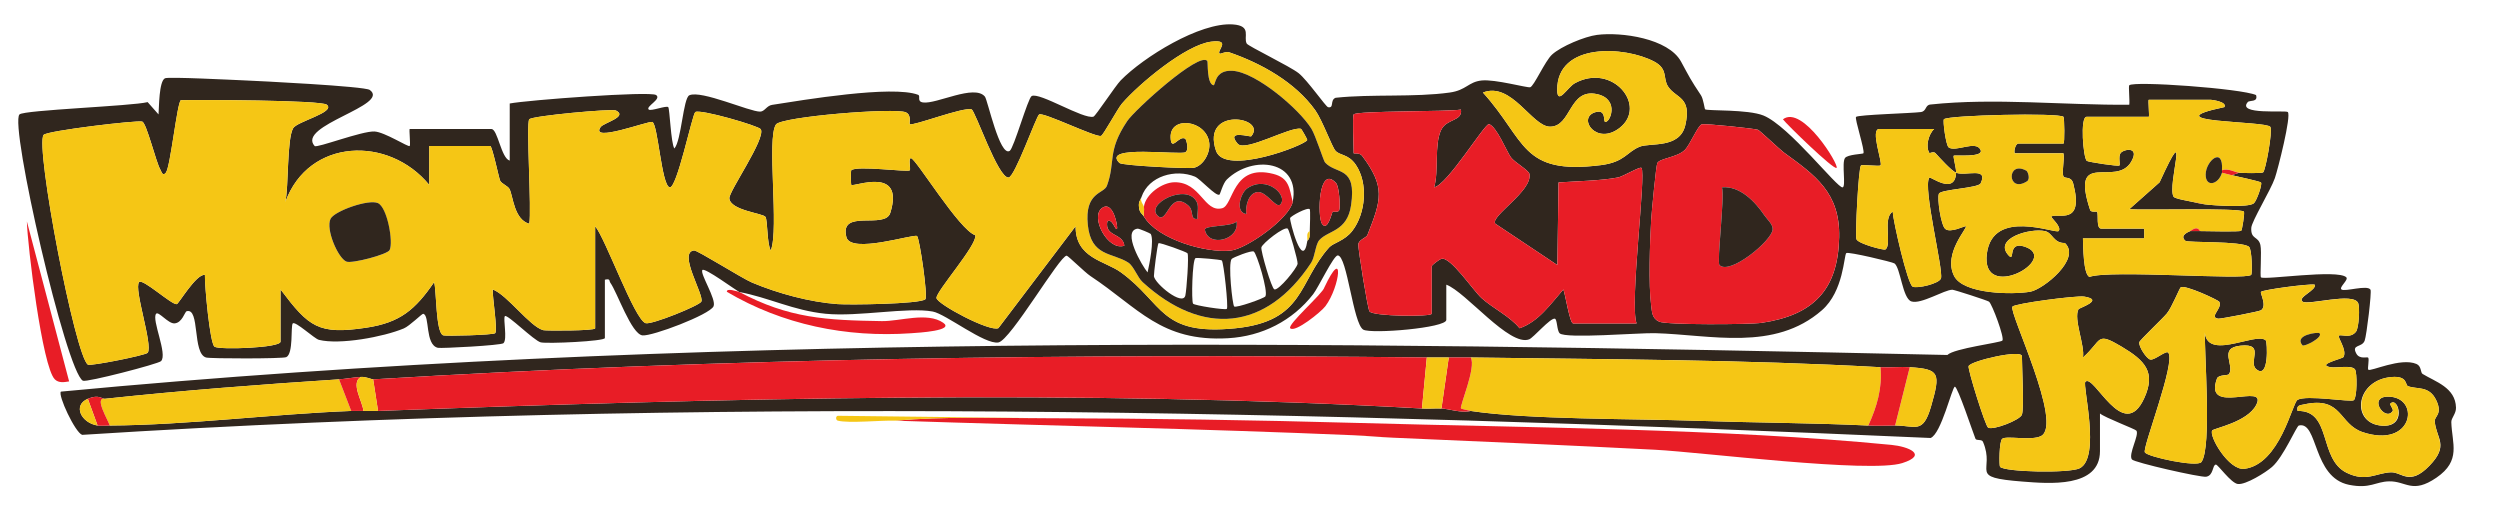 <svg xmlns="http://www.w3.org/2000/svg" id="Layer_1" viewBox="0 0 1222.76 249.59"><defs><style>.cls-1{fill:#30261e}.cls-2{fill:#f5c615}.cls-3{fill:#e81d26}</style></defs><path d="M361.46 142.74c-1.78-.95-16.73-11.92-17.89-10.69-1.48 1.57 7.05 14.47 5.41 17.8-2.04 4.13-30.05 14.69-34.72 14.19-5.44-.58-12.38-21.09-15.72-25.71-.74-1.03.14-2.17-2.69-1.53v28.53c0 1.6-28.24 2.87-31.36 2.12-3.31-.8-16.53-14.07-17.55-12.81-.96 1.19 1.33 11.34-.7 13.22-1.18 1.09-30.51 2.62-32.07 2.26-6.42-1.5-3.84-16.1-7.19-16.64-.59-.1-6.62 5.96-9.49 7.16-9.88 4.14-31.34 8.12-41.5 5.58-2.24-.56-11.68-9.45-12.82-8.01-1.05 1.32.41 14.84-3.16 16.47-1.78.81-37.1.78-39.21.18-6.84-1.93-2.88-24.57-9.52-22.63-.91.26-2.15 5.71-5.96 5.94-3.04.18-7.82-6.11-8.96-4.71-2.34 2.86 5.77 19.87 2.39 23.18-1.4 1.38-36.44 10.48-38.19 9.57-8.2-4.28-36.05-125.35-31.02-130.25 2.25-2.19 55.11-4.06 62.67-6.02l5.33 6.02c.27-3.34.18-16.29 3.17-17.68 1.72-.8 33.12.8 38.04 1 7.65.32 59.58 2.89 62.1 4.71 10.43 7.51-36.08 17.4-26.95 27.43 1.01 1.11 23.08-7.39 29.24-7.11 4.96.22 16.69 7.84 17.26 7.11.47-.6-.41-8.31 0-8.31h39.96c3.08 0 4.75 14.3 8.95 15.45V50.62c8.45-1.65 68.61-6.16 71.58-4.15 2.93 1.98-5.31 5.65-3.58 7.12 1.06.9 8.59-2.08 9.53-1.19.74.71 1.28 17.57 2.99 20.23 3.44-3.75 4.31-24.65 7.33-26.03 5.83-2.66 29.53 8.1 34.65 7.99 2.21-.05 3.16-2.89 5.81-3.3 15.15-2.37 58.8-9.7 71.39-4.94 1.49.56-.8 3.3 2.46 3.76 6.55.93 25.16-9.09 30.26-2.85 1.33 1.63 7.22 29.48 12.11 26.55 2.03-1.22 8.91-25.83 10.75-26.83 3.77-2.06 25.41 11.56 30.24 10.07 1.06-.33 10.68-15.03 13.3-17.72 11.07-11.34 38.74-28.51 54.86-27.39 9.53.66 5.01 6.18 6.79 9.37.71 1.28 21.14 11.1 25.41 14.5s13.29 16.4 14.37 16.62c3.16.64.76-3.49 3.71-4.61 17.64-1.89 38.65-.14 55.88-2.57 8.06-1.14 9.02-5.21 15.56-5.89s22.16 3.66 23.69 3.32c1.85-.41 7.26-12.84 10.72-15.99 4.42-4.04 15.98-8.85 21.96-9.62 11.87-1.53 34.94 1.69 41.13 13.07 4.06 7.47 4.57 8.72 9.73 16.45 1.22 1.83 1.75 6.67 2.04 6.88 1.17.85 20.91-.08 28.56 3.04 12.54 5.12 36.11 35.61 38.69 35.14 1.76-.32-.53-11.89 1.15-14.34 1.22-1.78 8.73-1.96 9.01-2.32.9-1.17-4.4-17.08-3.59-17.82 1.17-1.07 27.16-1.76 31.66-2.36 2.93-.39 2.02-3.41 4.7-3.69 31.39-3.35 65.7.37 97.27.11.31-1.77-.45-9.08-.01-9.52 2.2-2.21 54.85 1.57 62.03 4.78 1.08 3.66-3.18 2.42-4.05 3.42-5.59 6.45 18.58 3.9 19.57 4.88 1.82 1.8-4.86 28.12-6.33 32.34-2.05 5.91-11.36 21.12-11.53 24.3-.33 5.82 3.42 3.96 4.46 8.38.74 3.14-.29 15.28.27 15.83 1.49 1.47 37.69-4.11 41.75 0 1.22 1.24-3.7 4.88-2.37 5.93 1.62 1.28 12.69-2.44 14.21.13.64 1.08-1.91 22.34-2.86 24.9-1.32 3.55-6.64 1.64-4.07 6.36 1.59 2.92 5.36 1.46 5.78 1.96.65.76-.43 5.36.06 5.9 1.01 1.1 15.87-6.12 23.58-2.8 2.49 1.07 1.9 4.21 2.96 4.86 6.29 3.86 16.11 6.62 16.36 16.5.08 2.99-2.35 5.04-2.29 7.06.3 10.51 4.98 18.81-7.29 27.2-11.87 8.12-14.73 1.6-23.18 1.79-6.68.15-9.18 3.75-19.52 1.7-18-3.58-15.06-31.24-24.57-29.02-1.18.28-7.51 15.4-13.15 20.29-3.16 2.74-12.78 8.76-16.67 8.33-3.37-.38-9.8-9.63-10.79-9.51-1.79.22-1 5.33-4.74 5.95-2.66.44-35.2-6.96-36.31-8.46-1.87-2.54 3.71-12.01 2.2-14.08-.58-.8-15.45-6.36-17.82-8.4v18.43c0 18.16-25.24 15.85-37.62 14.9-27.75-2.14-13.27-4.8-19.61-19.48-.62-1.43-3.21-.36-3.69-1.53-1.12-2.72-8.7-25.57-10.06-25.41s-6.64 23.06-11.86 25.08c-301.07-13.25-603.11-20.7-904.08-1.53-3.45-1.14-12.04-19.63-10.38-21.15 306.26-29.01 615.11-24.76 922.65-17.92 3.29-3.25 26.02-6 26.93-7.05 1.13-1.32-5.04-17.87-6.55-19.03-.74-.57-16.96-5.82-17.91-5.83-3.89-.03-15.35 7.27-20.07 5.71-4.35-1.44-5.3-16.46-8.27-18.59-.98-.7-22.64-5.84-23.55-5.05-1.19 1.02-1.24 18.62-11.92 27.95-23.27 20.33-54.3 11.98-81.67 11.22-7.51-.21-43.74 2.81-46.59.07-1.44-1.38-1.16-6.92-2.39-7.16-2.2-.43-10.48 9.32-12.54 10.11-9.7 3.71-30.97-23.24-40.53-26.74v17.24c0 3.91-36.59 6.97-40.57 4.77-5.03-2.79-7.89-36.26-12.53-36.32-2.02-.02-9.43 15.63-12.01 18.96-10.11 13.02-24.99 20.58-41.61 21.54-32.81 1.89-43.86-14.88-67.36-30.43-2.69-1.78-10.82-9.85-11.58-9.94-3.24-.36-27.47 41.37-33.4 42.44-6.65 1.2-25.74-13.94-32.11-15.12-12.21-2.27-36.52 2.67-52.39 1.09s-27.97-8.02-42.38-10.67Zm-102.59-84.4c-1.63 1.98 1.24 44.67 0 51.12-7.43-2.14-7.87-13.29-9.61-16.93-.77-1.6-3.94-2.63-4.64-4.19-.65-1.44-3.84-16.93-4.84-16.93h-29.82v19.02c-19.88-24.17-58.95-22.91-70.37 8.31 1.64-7.49.73-30.73 3.79-36.02 1.96-3.38 20.98-7.8 16.47-11.51-2.75-2.27-63.36-2.45-71.39-2.21-1.84 1.17-5.09 32.78-7.35 35.49-1.6 1.92-2.11-.59-2.66-1.51-2.14-3.56-6.72-22.78-8.89-23.51-2.37-.79-46.6 4.48-48.22 6.5-4.27 5.32 15.53 108.71 21.7 112.39 1.28.76 28.37-4.62 29.22-5.84 2.64-3.82-6.92-31.28-4.23-34.53 1.67-2.02 15.86 11.12 18.41 10.77.99-.13 9.41-14.78 13.79-14.34-.18 4.82 2.39 33.48 4.7 35.14s32.28.6 32.28-2.45v-25.56c13.92 18.49 18.58 22.26 42.03 18.71 16.56-2.51 23.87-8.85 33.11-22.27 1.17 4.31.75 24.36 4.35 25.99 1.16.52 24.58-.12 25.49-1.02 1.33-1.31-1.42-18.06-1.19-21.4 7.18 2.72 18.13 18.16 24.72 19.93 1.23.33 25.38.35 25.38-.91v-49.93c5.08 6.03 19.24 45.69 24.68 47.41 2.85.9 26.47-8.66 27.27-10.58 1.38-3.31-11.62-24.1-3.59-24.99 1.61-.18 23.45 13.64 28.38 15.71 12.6 5.3 28.24 9.56 41.91 10.54 5.66.41 40.03 0 42.83-2.37 1.37-1.16-2.8-29.98-4.05-30.93-1.56-1.18-32.42 8.97-34.55.53-3.56-14.1 18.91-3.57 21.48-11.87 7.19-23.25-18.01-12.45-19.08-13.68-.23-.27-.27-6.89-.02-7.13 2.56-2.48 27.63 1.02 28.64.01.52-.52-.84-6.07.58-5.94 2.45.22 23.57 35.2 31.48 37.7.91 4.78-19.15 27.34-19.02 30.67.11 2.89 26.12 16.79 30.29 14.75l37.76-49.84c-.15 15.67 14.3 16.86 22.13 22.54 21.03 15.24 18.98 31.13 56 27.38 34.01-3.45 30.67-22.66 45.88-39.56 2-2.22 7.51-3.15 11.31-8.06 6.58-8.49 7.91-23.35 1.68-32.41-3.61-5.24-7.71-4.38-9.89-6.79-1.74-1.91-6.42-14.96-9.91-19.84-9.8-13.69-26.34-22.9-42.03-28.3-1.73-.59-4.42.99-4.77.63-1.45-1.47 5.96-7.08-4.09-5.85-12.49 1.54-35.36 20.67-43.61 30.25-2.24 2.61-9.17 15.55-10.29 15.85-2.78.75-28.25-11.78-30.25-10.5-1.45.93-11.87 30.66-14.96 30.85-5.18.32-16.29-32.76-18.1-33.34-4-1.29-28.98 8.39-30.21 7.23-.42-.4 1.07-4.46-1.96-5.79-5.4-2.37-60.84 2.13-63.48 5.95-4.66 6.74 1.63 51.11-2.54 61.64-1.88-3.07-1.5-14.77-2.6-16.44-1.18-1.79-17.22-3.14-17.67-9.08-.26-3.4 17.93-29.25 15.39-33.79-.92-1.64-30.03-10.07-32.06-8.38-1.5 1.25-9.05 37.88-12.57 36.79-3.97-1.23-5.69-31.07-8.45-31.97-1.87-.61-30.75 10.38-25.27 2.49 1.45-2.09 13.54-5.01 7.49-8.1-1.89-.97-40.97 2.6-42.37 4.3Zm543.1 13.42c5.2-2.06 19.59 1.04 22.31-10.48 3.31-14.07-4.49-13.03-8.39-18.91-2.72-4.11.12-8.56-6.8-12.24-14.31-7.61-47.66-9.52-47.46 13.92.07 7.72 5.09-1.41 8.62-3.34 18.55-10.17 35.66 11.15 21.92 21.85-11.25 8.76-20.63-4.58-12.3-7.55 5.73-2.04 4.36 4.13 5.1 4.51 2.3 1.19 7.6-10.99-3.87-13.48-13.86-3.01-12.41 15.95-22.99 15.92-8.75-.02-18.85-22.2-32.8-16.69 21.18 23.35 18.4 40.48 57.69 35.5 11.69-1.49 12.68-6.5 18.97-9Zm293.15 12.73c1.97.18 10.91.35 11.76-.17 1.2-.73 4.79-20.34 3.56-22.24-1.98-3.09-59.43-1.91-22.48-9.7 1.48-2.62-6.19-3.56-6.57-3.56h-30.42c-.42 0 .42 8.32 0 8.32h-30.42c-3.26 0-1.65 20.06.11 21.55.61.52 15.48 2.85 15.99 2.23.39-.48-.63-4.45.53-6.02 1.44-1.97 9.55-3.49 5.28 4.08-7.39 13.1-30.22-6.61-20.16 23.76.42 1.26 3.24.53 3.43.88.68 1.26-.57 8.21 1.98 8.21h20.88c.24 0 .24 4.76 0 4.76h-29.82c.15 3.86.15 17.45 3.16 18.86 9.88-3.66 76.36 1.77 79.16-1.02.49-.49.43-12.58-1.13-13.74-3.9-2.91-29.92-1.88-31.09-2.91-3.18-2.82 2.11-4.56 2.39-4.75h4.77c3.11 0 19.25.46 20.14-.15.48-.33 1.81-8.9 1.34-9.36-1.99-1.97-49.46-.62-56.06-1.2l14.82-13.15c15.66-34.21 3.51 1.43 6.83 7.03.6 1.01 7.58 2.17 9.36 2.56 2.28.5 3.31.84 5.96 1.19 4.39.58 21.27 1.69 23.94-.52 1.33-1.1 4.29-9.29 3.5-10.17-.49-.55-12.31-3.09-14.32-3.58l3.58-1.19ZM662.08 55.96c-.67.67 0 16.31 0 19.02 0 .21 2.94-.37 4.11 1.2 11.44 15.22 9.48 21.52 2.59 38.81-.51 1.29-4.29 2.25-4.43 4.59-.12 2.09 4.52 31.33 5.46 32.7 1.73 2.54 30.44 2.71 30.44 1.17v-23.18c0-.6 3.66-3.36 4.74-3.67 4.38-1.26 15.36 15.29 19.62 19.18 5.2 4.76 14.07 9.06 18.61 14.77 9.31-3.21 15.08-11.72 21.43-18.98.94 2.41 3.12 16.63 4.79 16.63h31.02c-3.54-9.43 4.82-73.15 2.38-76.08-.68-.81-9.05 4.22-11.4 4.67-8.46 1.64-20.37 1.82-29.16 2.45l-.57 40.41-30.39-20.26c-2.52-3.59 18.28-15.99 16.74-24.28-.35-1.89-7.28-5.67-9.13-8.23-1.98-2.75-7-15.17-10.67-16.15-1.98-.53-20.47 29.88-26.82 30.89 2.4-7.98-.06-20.75 3.44-28.06 2.71-5.66 10.51-4.16 9.68-9.97-6.21 1.14-50.64.52-52.49 2.37Zm294.66 28.53c4.75 1.8 15.92-3.07 12 5.19-1.11 2.34-19.56 2.93-20.41 5.07-.95 2.36.99 15.3 3.05 17.16 2.52 2.3 9.76-1.61 10.13-1.26.94.88-11.17 13.3-5.8 24.22 4.51 9.17 29.04 9.27 37.34 7.79 6.25-1.12 25.13-16.11 16.89-23.82-5.51.2-5.97-4.95-9.67-5.79-7.29-1.65-25.5 3.6-17.86 11.86 3.41 3.69-.85-7.15 7.81-4.3 18.05 5.95-21.68 27.89-18.42 3.33 2.96-22.29 33.59-9.44 35.05-10.93 1.86-1.91-4.03-6.81-3.57-7.11 2.98-1.99 16.2 4.86 10.76-16.08-1.04-4-4.29-2.1-4.87-3.7-.79-2.14.7-8.29.08-11.15h-23.86c-.48-1.33.5-4.76 1.79-4.76h22.07c.66 0 .47-12.62 0-13.08-2.07-2.06-56.37-.84-58.47 1.19-.64.62.97 12.76 2.31 13.75 3.39 2.51 13.21-3.58 15.57 1.13 2.03 4.04-12.58 2.49-13.1 2.96-.37.33 1.29 6.31 1.19 8.31-2.23-.85-8.12-7.41-10.14-9.59-.86-.93-2.81.12-2.89 0-2.06-3.09-.48-9.26 2.29-11.8h-26.84c-4.6 0 1.8 16.69.6 17.83-.57.54-9.05-.51-9.55 0-1.26 1.3-2.91 34.43-2.21 36.1.94 2.24 13.48 5.52 14.17 5 3.31-2.5-1.5-15.33 3.54-18.49.32 5.01 7.23 35.25 9.75 36.65 2 1.12 13.13-1.4 13.89-4.07 1.21-4.24-9.01-44.62-5.72-49.23.54-.75 12.54 8.84 13.11-2.38Zm-96.95-21.02c-2.27-.67-25.34-3.08-27.39-2.67-1.91.39-5.76 10.05-8.44 12.63-3.69 3.55-12.19 4.04-13.35 6.3-.64 1.25-2.81 24.29-3.02 27.89-.62 10.46-1.32 31.9-.01 41.71.43 3.24.35 6.33 3.92 7.99s44.23 1.45 50.12.58c25.49-3.78 37.4-16.28 37.94-41.88.46-21.81-11.76-30.33-27.08-41.45-1.88-1.36-11.86-10.86-12.67-11.1Zm272.3 75.72c-3.33-.42-25.44 2.52-26.24 3.57-.51.66 3.08 6.76.06 8.97-.86.63-19.86 4.27-20.92 4.13-4.9-.65 2.23-5.12.48-8.25-.49-.88-16.75-8.44-18.86-7.1-.61.39-4.34 9.85-6.81 12.82-2.17 2.61-13.28 13.09-13.47 14.04-.4 2.11 3.58 8.12 5.39 8.48 2.16.42 7.71-4.64 8.78-3.38 3.85 4.55-12.79 46.66-11.44 48.77 1.48 2.31 25.6 7.35 27.61 4.77 5.38-6.88 1.18-55.67 1.74-66.62-1.98 19.3 24.99 2.33 29.82 7.12.67.67 1.7 19.27-4.62 14.1-4.38-3.58 4.73-12.82-7.77-11.55-11.09 1.12-2.66 9.5-5.66 13.96-.48.71-5.13.14-5.86 2.13-6.81 18.65 25.18 1.32 19.19 12.92-4.37 8.45-20.81 11.41-21.51 12.46-1.76 2.66 8.14 19.74 15.77 18.75 17.36-2.25 23.36-32.1 25.92-33.69 4.21-2.62 26.12 1.25 27.55.14 1.65-1.28 1.7-13.55.6-15.04-1.71-2.32-9.13-.58-12.03-1.11-7.09-1.29 5.9-4.11 6.38-4.96 1.94-3.42-3.14-9.75-2.17-10.49s5.51 1.59 8.27-1.87c1.51-1.89 1.95-12.08 1.1-14.02-2.44-5.54-24.66 1.3-27.26-.77s7.3-5.65 5.95-8.31Zm-115.5 12.08c.38-.72 12.92-4.56 2.83-6.2-3.79-.62-34.14 3.4-35.15 4.92-1.84 2.76 25.14 57.73 13.95 63.31-4.81 2.4-16.7-.3-18.9 1.3-1.57 1.14-1.56 13.22-1.1 13.73 2.33 2.57 33.82 3.23 38.92.72 10.52-5.19 1.33-40.71 2.82-42.3 4.1-4.38 18.61 30.46 28.83 7.92 5.72-12.61.4-18.26-11.03-25.07-12.81-7.63-9.39-3.23-18.98 5.25 1.06-5.73-4.7-18.84-2.19-23.57Zm-27.65 51.51c1.11-3.34 0-23.07 0-28.53 0-3.53-25.26 2.28-26.09 4.85-.49 1.5 8.17 29.31 9.56 30.07 2.47 1.36 15.65-3.72 16.53-6.38Zm-806.42-17.24c-.75.05-3.48-1.34-5.96-1.19-3.76.23-7.67.99-10.74 1.19-38.21 2.49-76.47 5.44-114.52 9.51-1.39.15-2.9-2.31-8.35 0-7.52 3.19-3.24 11.8 4.77 13.08 1.67.27 4.12.01 5.96 0 37.97-.23 79.63-5.64 118.1-7.13 1.63-.06 3.74.08 5.96 0 2.38-.09 4.78.09 7.16 0 166.56-6.26 344.41-10.68 510.58-1.19 3.16.18 6.38-.13 9.54 0 3.78.15 9.69 2.35 14.32 1.19 28.31 4.28 79.51 3.73 110.3 4.8 28.18.97 56.06.98 84.15 2.33 4.32.21 8.79.05 13.12 0 9.71-.12 13.57 4.51 17.54-9.26 4.75-16.43 4.29-18.32-10.39-19.27-4.72-.3-9.59.26-14.32 0-66.45-3.71-133.72-3.83-200.41-4.76-3.57-.05-7.17.04-10.74 0s-7.17.04-10.74 0c-172.62-1.88-343.28.25-515.35 10.7Zm995.17 3.3c-1.32-.52 0-5.07-7.88-4.44-17.4 1.37-20.12 21.61-5.99 23.68s9.26-14.74 5.27-10.63c-.4.41 1.67 2.82 1.2 3.54-3.78 5.81-13.15-8.08-.94-6.92 14.41 1.37 10.52 25.31-13.67 17.33-11.89-3.92-9.9-17.72-28.66-13.62-2.12.47-3.91.38-3.27 3.22 16.85-.41 10.15 23.41 23.97 30.22 9.64 4.75 14.55.03 21.72-.21 5.35-.18 8.98 6.94 18.79-3.2s3.42-13.11 2.61-21.66c-.25-2.62 4.01-3.44.75-10.34-3.48-7.37-9.38-5.19-13.9-6.96Z" class="cls-1"/><path d="M511.77 204.56c51.12.09 102.24.9 153.34 2.33 82.98 2.33 178.31 2.76 260.05 10.71 8.11.79 18.08 4.79 5.27 8.89-15.83 5.07-98.28-5.34-120.98-6.52-42.71-2.21-85.58-4.05-128.28-5.9-6.23-.27-12.74-.92-19.09-1.19-74.67-3.2-149.57-4.64-224.27-7.13 24.53-2.15 49.36-1.23 73.96-1.19ZM361.46 142.74c24.46 13.01 42.59 13.88 69.85 14.32 8.88.14 22.2-4.62 30.04.82 5.55 3.86-12.01 4.85-15.74 5.11-31.73 2.21-62.87-4.19-90.1-20.27-.18-2.02 4.83-.19 5.95.02ZM13.14 108.28l20.67 78.27c-2.35.37-5.03.9-6.98-.99-6.18-5.99-13.42-65.81-13.69-77.28ZM631.07 160.57c-1.72-1.64 16.1-17.18 16.65-19.93 9.97-21.18 7.75-.46.53 9.13-2.12 2.82-14.81 13.06-17.18 10.8ZM898.28 82.1c-1.24 1.27-24.6-21.45-26.24-23.75 9.54-7.23 27.57 22.39 26.24 23.75Z" class="cls-3"/><path d="M511.77 204.56c-24.6-.04-49.44-.96-73.96 1.19-7.03-.23-22.58 1.38-28.03 0-1.09-.28-1.12-2.21 0-2.39l101.99 1.2ZM681.17 214.07l-19.09-1.19c6.35.27 12.85.92 19.09 1.19ZM258.87 58.34c1.4-1.71 40.47-5.27 42.37-4.3 6.05 3.09-6.04 6.01-7.49 8.1-5.48 7.89 23.4-3.09 25.27-2.49 2.76.9 4.48 30.73 8.45 31.97 3.52 1.09 11.07-35.54 12.57-36.79 2.03-1.69 31.15 6.74 32.06 8.38 2.54 4.55-15.65 30.39-15.39 33.79.45 5.95 16.49 7.29 17.67 9.08 1.1 1.67.71 13.37 2.6 16.44 4.17-10.53-2.12-54.9 2.54-61.64 2.64-3.82 58.08-8.32 63.48-5.95 3.03 1.33 1.54 5.39 1.96 5.79 1.23 1.16 26.21-8.51 30.21-7.23 1.81.58 12.91 33.66 18.1 33.34 3.09-.19 13.51-29.92 14.96-30.85 2-1.28 27.47 11.25 30.25 10.5 1.12-.3 8.05-13.24 10.29-15.85 8.24-9.58 31.11-28.71 43.61-30.25 10.05-1.24 2.64 4.38 4.09 5.85.35.35 3.05-1.23 4.77-.63 15.69 5.4 32.22 14.61 42.03 28.3 3.49 4.88 8.17 17.93 9.91 19.84 2.18 2.4 6.29 1.54 9.89 6.79 6.23 9.07 4.9 23.93-1.68 32.41-3.8 4.91-9.31 5.84-11.31 8.06-15.21 16.9-11.87 36.11-45.88 39.56-37.01 3.75-34.97-12.13-56-27.38-7.83-5.68-22.28-6.87-22.13-22.54l-37.76 49.84c-4.17 2.04-30.18-11.86-30.29-14.75-.13-3.33 19.92-25.88 19.02-30.67-7.91-2.5-29.03-37.47-31.48-37.7-1.42-.13-.06 5.42-.58 5.94-1.01 1.01-26.09-2.49-28.64-.01-.26.25-.22 6.86.02 7.13 1.07 1.22 26.27-9.57 19.08 13.68-2.57 8.3-25.04-2.23-21.48 11.87 2.13 8.44 32.99-1.71 34.55-.53 1.26.95 5.42 29.77 4.05 30.93-2.8 2.36-37.17 2.77-42.83 2.37-13.66-.98-29.31-5.24-41.91-10.54-4.93-2.07-26.76-15.89-28.38-15.71-8.03.89 4.98 21.68 3.59 24.99-.8 1.92-24.42 11.48-27.27 10.58-5.44-1.72-19.6-41.38-24.68-47.41v49.93c0 1.27-24.15 1.24-25.38.91-6.59-1.76-17.54-17.21-24.72-19.93-.23 3.34 2.52 20.09 1.19 21.4-.9.9-24.33 1.54-25.49 1.02-3.6-1.63-3.18-21.67-4.35-25.99-9.23 13.42-16.55 19.76-33.11 22.27-23.45 3.56-28.11-.22-42.03-18.71v25.56c0 3.05-30.03 4.07-32.28 2.45s-4.88-30.32-4.7-35.14c-4.38-.44-12.8 14.21-13.79 14.34-2.54.35-16.74-12.79-18.41-10.77-2.69 3.25 6.87 30.71 4.23 34.53-.85 1.22-27.94 6.61-29.22 5.84-6.17-3.68-25.97-107.07-21.7-112.39 1.62-2.02 45.85-7.3 48.22-6.5 2.17.73 6.75 19.94 8.89 23.51.56.92 1.07 3.43 2.66 1.51 2.26-2.71 5.51-34.33 7.35-35.49 8.04-.24 68.64-.05 71.39 2.21 4.52 3.71-14.51 8.13-16.47 11.51-3.07 5.29-2.15 28.54-3.79 36.02 11.42-31.22 50.49-32.49 70.37-8.31V71.41h29.82c.99 0 4.19 15.48 4.84 16.93.7 1.56 3.87 2.58 4.64 4.19 1.74 3.64 2.18 14.78 9.61 16.93 1.24-6.45-1.63-49.14 0-51.12ZM590.5 29.82c-3.92-4.77-35.5 23.93-39.14 29.34-10.08 15.02-5.58 19.84-9.96 31.68-1.5 4.05-11.01 2.9-9.35 19.21 1.58 15.54 12.01 13.38 19.76 18.36 2.72 1.75 4.49 7.24 7.07 9.6 29.22 26.65 60.45 23.81 82.38-9.46 1.89-2.86 2.1-8.98 4.03-11.13 4.35-4.84 13.58-4.08 15.5-16.96 2.91-19.54-7.19-14.9-12.73-21.01-.72-.8-4.58-13.15-6.68-16.53-6.03-9.69-27.05-27.58-38.51-28.29-9.11-.56-8.25 7.32-9.38 7.06-3.33-.76-2.61-11.4-3-11.87Zm-399.9 92.46c1.86-3.86-1.39-20.89-5.69-22.91-4.53-2.13-21.49 3.9-23.26 7.72-2.39 5.13 3.66 19.13 7.78 20.87 2.61 1.1 20.11-3.46 21.18-5.67Z" class="cls-2"/><path d="m697.87 174.84-2.39 24.96c-166.17-9.5-344.02-5.07-510.58 1.19l-2.39-15.45c172.07-10.45 342.73-12.58 515.35-10.7ZM662.08 55.96c1.86-1.85 46.29-1.23 52.49-2.37.83 5.8-6.98 4.31-9.68 9.97-3.5 7.31-1.04 20.09-3.44 28.06 6.35-1.01 24.84-31.42 26.82-30.89 3.67.98 8.69 13.39 10.67 16.15 1.85 2.57 8.78 6.35 9.13 8.23 1.54 8.29-19.26 20.69-16.74 24.28l30.39 20.26.57-40.41c8.79-.63 20.69-.81 29.16-2.45 2.35-.46 10.72-5.48 11.4-4.67 2.44 2.92-5.92 66.65-2.38 76.08h-31.02c-1.67 0-3.85-14.23-4.79-16.63-6.35 7.27-12.12 15.78-21.43 18.98-4.54-5.71-13.41-10.01-18.61-14.77-4.26-3.89-15.24-20.44-19.62-19.18-1.08.31-4.74 3.06-4.74 3.67v23.18c0 1.54-28.71 1.36-30.44-1.17-.94-1.37-5.58-30.61-5.46-32.7.14-2.34 3.92-3.3 4.43-4.59 6.89-17.29 8.85-23.59-2.59-38.81-1.18-1.57-4.11-.98-4.11-1.2 0-2.71-.67-18.35 0-19.02ZM859.79 63.47c.81.24 10.79 9.73 12.67 11.1 15.32 11.12 27.54 19.65 27.08 41.45-.54 25.6-12.45 38.1-37.94 41.88-5.88.87-46.49 1.1-50.12-.58s-3.48-4.74-3.92-7.99c-1.31-9.8-.61-31.24.01-41.71.21-3.6 2.38-26.65 3.02-27.89 1.16-2.26 9.66-2.76 13.35-6.3 2.69-2.58 6.54-12.24 8.44-12.63 2.05-.41 25.13 2 27.39 2.67Zm3.22 41.92c-4.53-6.7-11.9-14.52-20.79-13.77 1.42 4.87-2.61 36.68-1.2 38.05 5.08 4.97 25.49-11.82 26-17.41.23-2.48-2.83-5.12-4.01-6.87Z" class="cls-3"/><path d="M1132.09 139.19c1.35 2.66-8.68 6.14-5.95 8.31s24.81-4.77 27.26.77c.86 1.94.41 12.12-1.1 14.02-2.76 3.45-7.29 1.12-8.27 1.87s4.11 7.07 2.17 10.49c-.48.85-13.47 3.68-6.38 4.96 2.9.53 10.32-1.21 12.03 1.11 1.1 1.49 1.05 13.76-.6 15.04-1.43 1.1-23.34-2.77-27.55-.14-2.55 1.59-8.55 31.44-25.92 33.69-7.63.99-17.54-16.09-15.77-18.75.69-1.05 17.14-4.01 21.51-12.46 6-11.61-26 5.73-19.19-12.92.73-2 5.38-1.42 5.86-2.13 3-4.45-5.43-12.84 5.66-13.96 12.5-1.26 3.39 7.97 7.77 11.55 6.32 5.17 5.29-13.44 4.62-14.1-4.82-4.79-31.8 12.18-29.82-7.12-.56 10.95 3.64 59.74-1.74 66.62-2.02 2.58-26.14-2.46-27.61-4.77-1.35-2.11 15.29-44.22 11.44-48.77-1.07-1.26-6.62 3.8-8.78 3.38-1.8-.35-5.79-6.37-5.39-8.48.18-.95 11.3-11.43 13.47-14.04 2.47-2.97 6.19-12.43 6.81-12.82 2.11-1.34 18.37 6.22 18.86 7.1 1.75 3.13-5.39 7.6-.48 8.25 1.06.14 20.06-3.51 20.92-4.13 3.02-2.21-.57-8.31-.06-8.97.8-1.05 22.91-3.99 26.24-3.57Zm2.38 23.77c-.62-.65-12.71.83-8.33 5.93.76.89 10.31-3.87 8.33-5.93ZM1071.26 113.02c-.28.19-5.58 1.93-2.39 4.75 1.17 1.03 27.19 0 31.09 2.91 1.56 1.16 1.62 13.26 1.13 13.74-2.8 2.79-69.28-2.64-79.16 1.02-3.01-1.41-3.01-14.99-3.16-18.86h29.82c.24 0 .24-4.76 0-4.76h-20.88c-2.55 0-1.3-6.95-1.98-8.21-.19-.35-3.02.38-3.43-.88-10.06-30.38 12.77-10.66 20.16-23.76 4.27-7.56-3.84-6.05-5.28-4.08-1.15 1.57-.13 5.54-.53 6.02-.51.62-15.37-1.71-15.99-2.23-1.75-1.48-3.37-21.55-.11-21.55h30.42c.42 0-.42-8.32 0-8.32h30.42c.37 0 8.05.93 6.57 3.56-36.96 7.79 20.49 6.61 22.48 9.7 1.22 1.9-2.36 21.51-3.56 22.24-.85.51-9.79.35-11.76.17-1.84-.17-5.38-2.38-8.35-1.19.82-11.93-7.86-4.75-7.97 1.98-.11 6.6 6.31 4.99 7.97-.79 1.59.38 3.18.8 4.77 1.19 2.02.49 13.83 3.02 14.32 3.58.78.88-2.18 9.07-3.5 10.17-2.67 2.21-19.55 1.1-23.94.52l-5.96-1.19c-1.78-.39-8.76-1.55-9.36-2.56-3.31-5.6 8.83-41.24-6.83-7.03l-14.82 13.15c6.6.58 54.07-.77 56.06 1.2.47.46-.86 9.03-1.34 9.36-.88.61-17.03.15-20.14.15-1.25-2.35-3.17-1.08-4.77 0ZM919.75 179.6c1.02 9.96-1.8 19.54-5.96 28.53-28.08-1.35-55.97-1.36-84.15-2.33-30.8-1.06-82-.52-110.3-4.8-.57-.09-4.63-1.01-4.78-1.2-.77-1.01 7.6-20.24 4.78-24.95 66.69.92 133.96 1.04 200.41 4.76ZM956.74 84.49c.1-2.01-1.56-7.98-1.19-8.31.52-.47 15.13 1.08 13.1-2.96-2.36-4.71-12.19 1.38-15.57-1.13-1.34-.99-2.95-13.13-2.31-13.75 2.09-2.04 56.4-3.25 58.47-1.19.46.46.65 13.08 0 13.08h-22.07c-1.29 0-2.27 3.43-1.79 4.76h23.86c.62 2.86-.87 9.01-.08 11.15.59 1.6 3.83-.31 4.87 3.7 5.44 20.94-7.77 14.09-10.76 16.08-.46.31 5.43 5.21 3.57 7.11-1.46 1.49-32.09-11.36-35.05 10.93-3.26 24.55 36.47 2.61 18.42-3.33-8.66-2.85-4.4 7.99-7.81 4.3-7.63-8.26 10.57-13.51 17.86-11.86 3.71.84 4.16 5.99 9.67 5.79 8.24 7.71-10.64 22.7-16.89 23.82-8.3 1.48-32.83 1.38-37.34-7.79-5.38-10.93 6.74-23.34 5.8-24.22-.37-.35-7.61 3.56-10.13 1.26-2.05-1.87-3.99-14.8-3.05-17.16.86-2.14 19.3-2.72 20.41-5.07 3.92-8.26-7.25-3.39-12-5.19-.57 11.22-12.57 1.63-13.11 2.38-3.29 4.61 6.94 44.99 5.72 49.23-.77 2.67-11.89 5.19-13.89 4.07-2.53-1.41-9.43-31.65-9.75-36.65-5.03 3.17-.22 15.99-3.54 18.49-.69.52-13.23-2.76-14.17-5-.7-1.67.94-34.8 2.21-36.1.5-.51 8.98.54 9.55 0 1.2-1.14-5.2-17.83-.6-17.83h26.84c-2.77 2.55-4.35 8.71-2.29 11.8.08.12 2.03-.93 2.89 0 2.02 2.19 7.91 8.75 10.14 9.59Zm34.38-.99c-9.79-5.38-9.45 11.35.26 5.2 1.79-1.13.42-4.82-.26-5.2Z" class="cls-2"/><path d="M1016.59 151.27c-2.52 4.74 3.24 17.85 2.19 23.57 9.58-8.48 6.17-12.89 18.98-5.25 11.43 6.81 16.75 12.46 11.03 25.07-10.22 22.54-24.73-12.3-28.83-7.92-1.5 1.6 7.7 37.11-2.82 42.3-5.1 2.52-36.59 1.85-38.92-.72-.46-.51-.47-12.59 1.1-13.73 2.2-1.59 14.09 1.1 18.9-1.3 11.19-5.58-15.79-60.55-13.95-63.31 1.01-1.52 31.37-5.53 35.15-4.92 10.08 1.64-2.45 5.48-2.83 6.2ZM801.97 71.76c-6.29 2.5-7.28 7.52-18.97 9-39.28 4.99-36.5-12.15-57.69-35.5 13.95-5.51 24.04 16.67 32.8 16.69 10.58.03 9.13-18.93 22.99-15.92 11.47 2.49 6.17 14.68 3.87 13.48-.75-.39.63-6.56-5.1-4.51-8.33 2.97 1.06 16.3 12.3 7.55 13.74-10.7-3.37-32.02-21.92-21.85-3.53 1.93-8.55 11.06-8.62 3.34-.2-23.44 33.16-21.53 47.46-13.92 6.92 3.68 4.08 8.14 6.8 12.24 3.9 5.88 11.7 4.84 8.39 18.91-2.71 11.53-17.11 8.42-22.31 10.48ZM1177.69 188.84c4.51 1.77 10.42-.41 13.9 6.96 3.26 6.91-1 7.72-.75 10.34.81 8.55 6.98 11.75-2.61 21.66s-13.44 3.02-18.79 3.2c-7.17.23-12.08 4.96-21.72.21-13.81-6.81-7.12-30.63-23.97-30.22-.64-2.84 1.14-2.75 3.27-3.22 18.76-4.11 16.77 9.69 28.66 13.62 24.2 7.99 28.09-15.96 13.67-17.33-12.21-1.16-2.84 12.73.94 6.92.47-.72-1.6-3.13-1.2-3.54 3.98-4.11 8.41 12.64-5.27 10.63s-11.41-22.31 5.99-23.68c7.88-.62 6.57 3.93 7.88 4.44ZM165.82 185.54l5.96 15.45c-38.47 1.5-80.13 6.9-118.1 7.13-.97-2.93-7.74-14.05-2.39-13.08 38.06-4.07 76.31-7.02 114.52-9.51Z" class="cls-2"/><path d="M988.94 202.78c-.88 2.66-14.06 7.74-16.53 6.38-1.39-.76-10.05-28.57-9.56-30.07.83-2.57 26.09-8.37 26.09-4.85 0 5.46 1.11 25.19 0 28.53ZM934.07 179.6c14.68.95 15.13 2.84 10.39 19.27-3.98 13.78-7.84 9.14-17.54 9.26l7.16-28.53Z" class="cls-2"/><path d="m934.07 179.6-7.16 28.53c-4.33.05-8.81.21-13.12 0 4.16-8.99 6.98-18.57 5.96-28.53 4.73.26 9.59-.3 14.32 0ZM719.34 174.84c2.82 4.71-5.55 23.94-4.78 24.95.15.2 4.21 1.12 4.78 1.2-4.63 1.16-10.54-1.04-14.32-1.19l3.58-24.96c3.57.04 7.17-.05 10.74 0Z" class="cls-3"/><path d="m708.6 174.84-3.58 24.96c-3.16-.13-6.39.18-9.54 0l2.39-24.96c3.57.04 7.17-.04 10.74 0Z" class="cls-2"/><path d="M176.55 184.35c-5.29 2.84.89 12.15 1.19 16.64-2.22.08-4.34-.06-5.96 0l-5.96-15.45c3.07-.2 6.98-.96 10.74-1.19Z" class="cls-3"/><path d="m182.52 185.54 2.39 15.45c-2.38.09-4.78-.09-7.16 0-.3-4.49-6.48-13.8-1.19-16.64 2.49-.15 5.21 1.23 5.96 1.19Z" class="cls-2"/><path d="M51.3 195.05c-5.35-.97 1.42 10.15 2.39 13.08-1.84.01-4.29.27-5.96 0l-4.77-13.08c5.45-2.31 6.96.15 8.35 0Z" class="cls-3"/><path d="M47.72 208.13c-8.01-1.27-12.3-9.89-4.77-13.08l4.77 13.08Z" class="cls-2"/><path d="m1095.12 84.49-3.58 1.19c-1.59-.39-3.18-.81-4.77-1.19.09-.32-.03-.78 0-1.19 2.97-1.19 6.51 1.02 8.35 1.19ZM1078.42 99.95c-2.66-.35-3.69-.69-5.96-1.19l5.96 1.19ZM1076.03 113.02h-4.77c1.6-1.08 3.52-2.35 4.77 0Z" class="cls-3"/><path d="M590.5 29.82c.39.47-.34 11.12 3 11.87 1.13.26.27-7.63 9.38-7.06 11.46.71 32.48 18.6 38.51 28.29 2.1 3.38 5.95 15.73 6.68 16.53 5.54 6.11 15.64 1.47 12.73 21.01-1.92 12.88-11.15 12.12-15.5 16.96-1.93 2.15-2.14 8.27-4.03 11.13-21.94 33.27-53.17 36.11-82.38 9.46-2.58-2.35-4.35-7.85-7.07-9.6-7.75-4.97-18.17-2.82-19.76-18.36-1.66-16.3 7.86-15.15 9.35-19.21 4.37-11.84-.12-16.66 9.96-31.68 3.63-5.41 35.21-34.11 39.14-29.34Zm21.47 36.84c8.16-9.53-24.62-14.68-17.22 7.08 4.26 12.51 44.12-2.9 44.63-5.28.07-.31-2.76-5.36-3.1-5.45-5.06-1.3-27.28 11.55-30.93 7.29-6.09-7.11 6.22-3.17 6.62-3.63Zm-64.42 13.07c1.3 1.27 33.95 2.9 36.35 2.35 4.81-1.11 8.12-7.44 7.57-12.13-1.31-11.26-19.27-13.57-18.92-2.73.24 7.43 4.05-1.33 7.2.65.34.21 2.02 5.26.07 6.58-2.32 1.58-41.69-3.86-32.27 5.29Zm84.71 19.03c4.03-20.24-19.51-23.25-32.22-10.96-1.88 1.82-3.23 7.18-3.59 7.39-1.75 1.04-9.37-7.71-12.02-8.8-9.39-3.86-22.6-.44-26.13 9.99-.67 1.99-1.58 2.1-1.19 5.23.33 2.64 1.55 2.86 2.38 4.28 6.54 11.11 30.33 17.98 42.38 16.68 7.83-.85 28.76-15.65 30.39-23.81Zm21.17-9.26c-8.56-9.31-9.17 16.52-6.85 19.96 2.69 4 4.81-5.23 5.11-5.71.36-.58 2.9.32 3.32-.92.63-1.86 0-11.62-1.57-13.34Zm-107.08 22.33c.5-.65-1.81-13.82-7.2-10.18-6.36 4.28 2.85 21.41 10.79 18.5-.86-6.36-9.75-4.25-8.34-11.87 2.58-1.68 3.81 4.78 4.75 3.56Zm94.26 1.19c.08-1.76.35-10.29 0-10.69-1.01-1.15-9.39 3.36-9.62 4.35-.28 1.21 6.15 26.34 8.44 11.1 1.47-1.39 1.12-3 1.19-4.76Zm-77.77 1.41c-.16-.3-5.75-2.67-6.41-2.59-8.01.94 2.31 18.39 4.85 21.39.9-4.04 3.27-15.57 1.56-18.8Zm67.02-2.59c-1.73-1.31-12.48 7.23-12.92 9.17-.37 1.66 4.96 20.2 6.39 20.55 2.15.53 11.01-10.33 11.33-12.55.21-1.48-4.1-16.62-4.81-17.16Zm-49.06 12.03c-.41-.62-13.58-5.4-14.15-4.91-.62.54-2.39 15.34-2.27 16.15.53 3.72 14.08 14.83 15.37 9.43.6-2.51 1.84-19.46 1.05-20.67Zm38.12 21.05c1.42-2.53-4.23-20.96-5.7-21.89-1.12-.72-10.23 2.91-10.82 3.63-1.83 2.26.38 22.4 1.23 23.23.92.89 14.74-3.98 15.29-4.96Zm-21.34-17.54c-.5-.41-12.34-1.48-12.88-1.13-1.57 1-2.03 20.93-1.18 22.26.57.9 15.82 3.27 16.53 2.56.84-.84-1.55-22.93-2.47-23.69ZM190.6 122.28c-1.07 2.21-18.57 6.77-21.18 5.67-4.12-1.74-10.16-15.74-7.78-20.87 1.77-3.81 18.73-9.85 23.26-7.72s7.56 19.05 5.69 22.91ZM863.01 105.39c1.18 1.75 4.24 4.39 4.01 6.87-.51 5.59-20.93 22.39-26 17.41-1.41-1.38 2.62-33.18 1.2-38.05 8.89-.75 16.26 7.07 20.79 13.77ZM1134.47 162.96c1.98 2.06-7.57 6.82-8.33 5.93-4.38-5.1 7.71-6.58 8.33-5.93ZM1086.77 84.49c-1.66 5.78-8.07 7.38-7.97.79.11-6.73 8.79-13.91 7.97-1.98-.03.4.09.87 0 1.19ZM991.12 83.5c.68.38 2.05 4.07.26 5.2-9.72 6.15-10.05-10.58-.26-5.2Z" class="cls-1"/><path d="M632.26 98.76c-1.62 8.16-22.56 22.96-30.39 23.81-12.05 1.3-35.84-5.56-42.38-16.68-.18-1.51.27-3.31 0-4.76.81-6.17 8.91-11.89 14.9-11.99 12.94-.22 14.46 14.95 23.36 12.71 5.65-1.42 4.84-21.92 25.01-16.8 7.88 2 7.87 7.13 9.51 13.7Zm-5.98 1.18c3.78-4.37-6.66-14.39-16.25-7.82-3.22 2.21-6.21 11.64-.45 12.58-.53-3.68.94-10.25 5.43-10.75s9.2 8.37 11.27 5.99Zm-40.84-.91c-4.49-10.13-26.38 1.03-18.78 6.85 4.3 3.29 5.45-12.94 14.42-5.46 3.27 2.72.55 7.11 4.64 6.65-.29-2.47.7-5.82-.28-8.04Zm19.37 9.25c-1.93 2.7-15.94 1.8-15.49 4.13 1.7 8.8 17.13 4.98 15.49-4.13Z" class="cls-3"/><path d="M611.97 66.66c-.39.46-12.7-3.47-6.62 3.63 3.65 4.26 25.87-8.59 30.93-7.29.34.09 3.17 5.15 3.1 5.45-.52 2.38-40.37 17.79-44.63 5.28-7.41-21.76 25.37-16.61 17.22-7.08ZM547.55 79.73c-9.42-9.15 29.94-3.71 32.27-5.29 1.94-1.32.26-6.37-.07-6.58-3.15-1.98-6.96 6.78-7.2-.65-.35-10.84 17.61-8.53 18.92 2.73.55 4.69-2.76 11.02-7.57 12.13-2.4.55-35.05-1.08-36.35-2.35Z" class="cls-2"/><path d="M653.43 89.5c1.58 1.72 2.2 11.48 1.57 13.34-.42 1.24-2.96.34-3.32.92-.29.48-2.42 9.71-5.11 5.71-2.31-3.44-1.71-29.28 6.85-19.96ZM546.35 111.83c-.94 1.22-2.17-5.24-4.75-3.56-1.42 7.62 7.48 5.51 8.34 11.87-7.94 2.91-17.15-14.21-10.79-18.5 5.4-3.63 7.7 9.54 7.2 10.18Z" class="cls-3"/><path d="M559.49 101.14c.27 1.44-.18 3.25 0 4.76-.84-1.42-2.06-1.64-2.38-4.28-.39-3.13.52-3.25 1.19-5.23-.85 1.95 1.01 3.75 1.19 4.76ZM639.41 117.78c.23-1.52-.71-3.79 1.19-4.76-.08 1.75.28 3.36-1.19 4.76Z" class="cls-2"/><path d="M626.28 99.94c-2.07 2.39-6.8-6.49-11.27-5.99s-5.96 7.06-5.43 10.75c-5.77-.94-2.78-10.37.45-12.58 9.59-6.57 20.04 3.45 16.25 7.82ZM585.44 99.03c.98 2.22 0 5.57.28 8.04-4.09.46-1.37-3.93-4.64-6.65-8.97-7.48-10.12 8.76-14.42 5.46-7.6-5.82 14.29-16.99 18.78-6.85ZM604.81 108.28c1.64 9.12-13.79 12.93-15.49 4.13-.45-2.33 13.56-1.43 15.49-4.13Z" class="cls-1"/></svg>